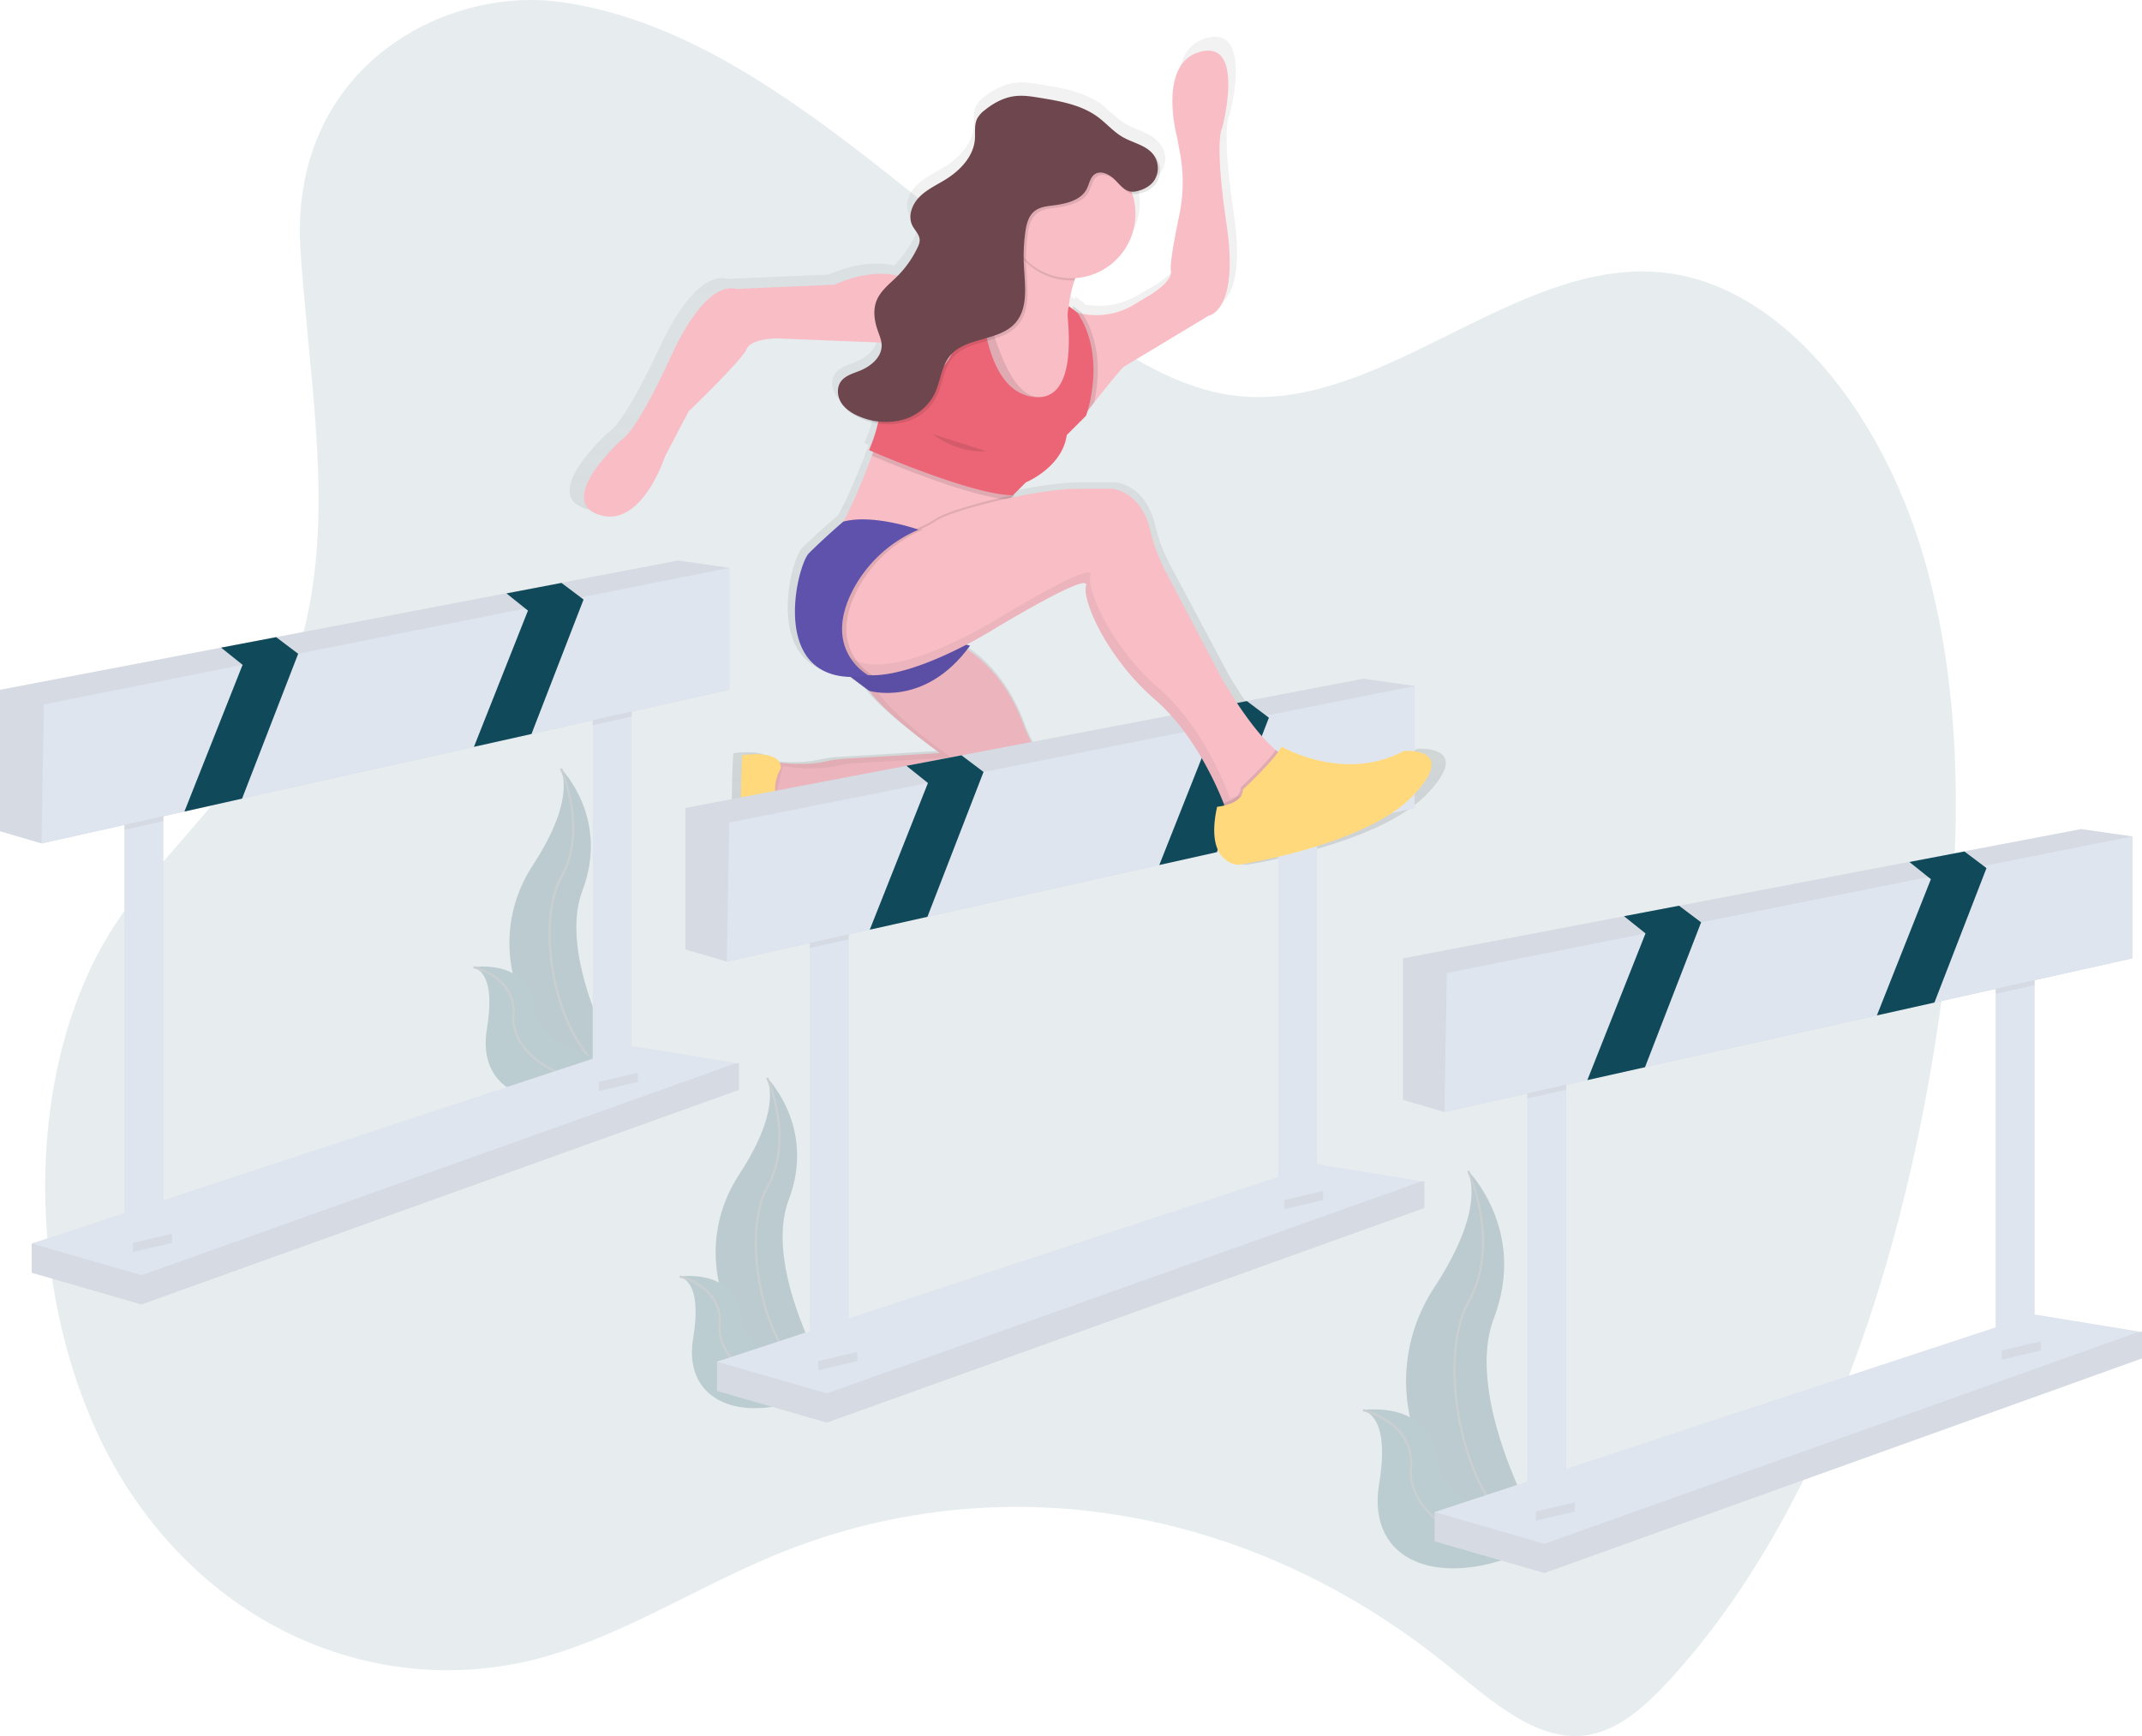 <svg id="eaf2d989-45f6-4b5a-b963-815c55e353a4" data-name="Layer 1" xmlns="http://www.w3.org/2000/svg" xmlns:xlink="http://www.w3.org/1999/xlink" width="997" height="808" viewBox="0 0 997 808"><defs><linearGradient id="2f4d485d-57ea-446e-b436-4d82ba75f353" x1="570.56" y1="454" x2="570.56" y2="63.07" gradientUnits="userSpaceOnUse"><stop offset="0" stop-color="gray" stop-opacity="0.25"/><stop offset="0.54" stop-color="gray" stop-opacity="0.12"/><stop offset="1" stop-color="gray" stop-opacity="0.1"/></linearGradient></defs><title>track and field</title><path d="M362.14,46.9c93,12.73,168.51,101.25,252.3,156.49,18.67,12.31,38.24,23.15,58.93,26.36,68.54,10.64,131.74-63.09,200.6-57.07,55.81,4.88,103.14,64,123.22,133.54s17,147.32,5.85,220.32c-17.46,114-56.14,226.15-123.47,300.3-11.11,12.24-23.52,23.69-37.79,26.47C818,858,795.95,837.85,775.37,821.19c-92.88-75.22-210.3-94.32-314-51.08-35.12,14.64-68.71,36-104.65,46.54-69.21,20.26-147.53-5.34-194.52-76s-54.63-186.8-9.86-260c18.69-30.55,44.45-52.12,64.07-81.6,49.3-74,31.1-148.82,25-235.6C235.4,77.94,307.81,39.47,362.14,46.9Z" transform="translate(-101.5 -46)" fill="#104A5A" opacity="0.1"/><g opacity="0.2"><path d="M784.88,591s27.51,27.51,12,68.33,26.62,108.7,26.62,108.7l-1.29-.21c-56.5-10-84.57-74.59-53.15-122.59C780.72,627.42,790.31,606.48,784.88,591Z" transform="translate(-101.5 -46)" fill="#104A5A"/><path d="M784.88,591.5s27.51,27.51,12,68.33,26.62,108.7,26.62,108.7l-1.29-.21c-56.5-10-84.57-74.59-53.15-122.59C780.72,627.87,790.31,606.94,784.88,591.5Z" transform="translate(-101.5 -46)" opacity="0.1"/><path d="M784.88,591s15.53,33.72,0,61.23-2.66,104.71,38.6,115.8" transform="translate(-101.5 -46)" fill="none" stroke="#535461" stroke-miterlimit="10"/><path d="M735.89,702.3s31.39-5,34.25,23.13,60.36,32,60.36,32l-1.08.72c-47.48,31.17-92.86,19.85-86-21.53C745.95,721.27,745.74,705.81,735.89,702.3Z" transform="translate(-101.5 -46)" fill="#104A5A"/><path d="M735.89,702.3s24.37,5.35,22.36,27.5,36.18,48.71,72.25,27.66" transform="translate(-101.5 -46)" fill="none" stroke="#535461" stroke-miterlimit="10"/></g><g opacity="0.2"><path d="M458.6,547.68s22.86,22.86,10,56.77,22.12,90.32,22.12,90.32l-1.07-.18c-46.94-8.29-70.27-62-44.17-101.86C455.14,577.9,463.11,560.51,458.6,547.68Z" transform="translate(-101.5 -46)" fill="#104A5A"/><path d="M458.6,548.06s22.86,22.86,10,56.77,22.12,90.32,22.12,90.32L489.6,695c-46.94-8.29-70.27-62-44.17-101.86C455.14,578.28,463.11,560.89,458.6,548.06Z" transform="translate(-101.5 -46)" opacity="0.1"/><path d="M458.6,547.68s12.9,28,0,50.87-2.21,87,32.07,96.22" transform="translate(-101.5 -46)" fill="none" stroke="#535461" stroke-miterlimit="10"/><path d="M417.89,640.13S444,636,446.35,659.35,496.5,686,496.5,686l-.9.6c-39.45,25.9-77.16,16.5-71.47-17.89C426.24,655.88,426.07,643,417.89,640.13Z" transform="translate(-101.5 -46)" fill="#104A5A"/><path d="M417.89,640.13s20.24,4.44,18.58,22.85,30.06,40.48,60,23" transform="translate(-101.5 -46)" fill="none" stroke="#535461" stroke-miterlimit="10"/></g><g opacity="0.2"><path d="M362.6,403.68s22.86,22.86,10,56.77,22.12,90.32,22.12,90.32l-1.07-.18c-46.94-8.29-70.27-62-44.17-101.86C359.14,433.9,367.11,416.51,362.6,403.68Z" transform="translate(-101.5 -46)" fill="#104A5A"/><path d="M362.6,404.06s22.86,22.86,10,56.77,22.12,90.32,22.12,90.32L393.6,551c-46.94-8.29-70.27-62-44.17-101.86C359.14,434.28,367.11,416.89,362.6,404.06Z" transform="translate(-101.5 -46)" opacity="0.1"/><path d="M362.6,403.68s12.9,28,0,50.87-2.21,87,32.07,96.22" transform="translate(-101.5 -46)" fill="none" stroke="#535461" stroke-miterlimit="10"/><path d="M321.89,496.13S348,492,350.35,515.35,400.5,542,400.5,542l-.9.6c-39.45,25.9-77.16,16.5-71.47-17.89C330.24,511.88,330.07,499,321.89,496.13Z" transform="translate(-101.5 -46)" fill="#104A5A"/><path d="M321.89,496.13s20.24,4.44,18.58,22.85,30.06,40.48,60,23" transform="translate(-101.5 -46)" fill="none" stroke="#535461" stroke-miterlimit="10"/></g><polygon points="14.76 592.38 14.76 578.75 294.05 500.42 344 494.74 344 507.23 65.85 607.13 14.76 592.38" fill="#dfe5ee"/><polygon points="14.76 592.38 14.76 578.75 294.05 500.42 344 494.74 344 507.23 65.85 607.13 14.76 592.38" opacity="0.05"/><polygon points="14.76 578.75 294.05 486.79 342.87 494.74 65.85 593.51 14.76 578.75" fill="#dfe5ee"/><rect x="57.9" y="370.99" width="18.17" height="211.17" fill="#dfe5ee"/><rect x="275.88" y="322.17" width="18.17" height="185.06" fill="#dfe5ee"/><polygon points="339.46 264.27 339.46 321.04 112.67 371.7 85.84 377.7 19.3 392.56 0 386.88 0 321.04 102.91 301.42 128.52 296.54 315.62 260.87 339.46 264.27" fill="#dfe5ee"/><polygon points="339.46 264.27 339.46 321.04 112.67 371.7 85.84 377.7 19.3 392.56 0 386.88 0 321.04 102.91 301.42 128.52 296.54 315.62 260.87 339.46 264.27" opacity="0.05"/><polygon points="76.07 370.99 76.07 382.15 57.9 386.21 57.9 370.99 76.07 370.99" opacity="0.05"/><polygon points="294.05 322.17 294.05 333.46 275.88 337.51 275.88 322.17 294.05 322.17" opacity="0.05"/><polygon points="339.46 264.27 339.46 321.04 247.38 341.61 220.6 347.59 112.67 371.7 85.84 377.7 19.3 392.56 20.44 327.85 112.91 309.42 138.78 304.27 138.79 304.27 244.5 283.2 270.32 278.05 339.46 264.27" fill="#dfe5ee"/><polygon points="138.79 304.27 112.67 371.7 85.84 377.7 112.91 309.42 102.91 301.42 128.52 296.54 138.78 304.27 138.79 304.27" fill="#104A5A"/><polygon points="271.62 279.03 247.38 341.61 220.6 347.59 245.74 284.18 244.5 283.2 235.74 276.18 261.35 271.3 270.32 278.05 271.61 279.03 271.62 279.03" fill="#104A5A"/><polygon points="61.88 578.47 80.04 574.21 80.04 578.47 61.88 582.73 61.88 578.47" opacity="0.05"/><polygon points="278.72 503.54 296.88 499.28 296.88 503.54 278.72 507.8 278.72 503.54" opacity="0.05"/><path d="M761.23,394.51c-28.95,15.25-58.92-2-58.92-2a19.07,19.07,0,0,1-1.61,2.52c-.37-.28-.75-.57-1.13-.88-12.44-10.17-26.21-34.18-26.21-34.18l-26.83-50.31a78.52,78.52,0,0,1-7.37-19.19c-4.42-19.18-18.53-20-18.53-20H604.1c-8,0-19.56,1.68-31,4a2.1,2.1,0,0,0,.57-1.14l-.55.11,6.14-6s17.57-7.12,19.64-22.37l9.3-9.15s.3-.8.72-2.21l3.09-3.89c13.46-16.85,14.43-17.13,14.43-17.13l40.81-24.15s14.65-2.08,8.54-43.05-2-46-2-46,11.1-41.05-10.18-35.94-11.66,40.2-11.66,40.2l1.48,7.75a74.2,74.2,0,0,1-.3,29.35c-2.21,10.45-4.68,23.36-4.06,26.44,1.09,5.37-11.2,12.17-11.2,12.17l-6.95,4.06a35.17,35.17,0,0,1-24.39,4.16l-.37-.56L602,184a12.05,12.05,0,0,0-.3,1.3L600,184l0,.1c0-.36,0-.7.08-1.08a53.88,53.88,0,0,1,2.69-11.28c.11-.34.25-.7.37-1A30.72,30.72,0,0,0,632,140.29a30,30,0,0,0-1.52-9.44,6.51,6.51,0,0,0,2.38,0c3.74-.6,7.71-2.52,9.65-5.83a10.7,10.7,0,0,0-.79-11.72,11.71,11.71,0,0,0-1.6-1.67c-3.55-4-9.49-5-14.21-7.69-4.49-2.53-7.9-6.57-12.08-9.58-7.9-5.71-18-7.43-27.64-9-4.14-.67-8.35-1.34-12.51-.79-5.26.7-10.1,3.33-14.22,6.62a12.8,12.8,0,0,0-3.59,3.95c-1.53,3-.86,6.52-1.13,9.84-.66,8.08-7,14.66-14,18.95-4.3,2.63-9,4.73-12.61,8.26s-5.74,9.1-3.49,13.56c1.19,2.36,3.54,4.33,3.56,7a7.84,7.84,0,0,1-1,3.34,48.67,48.67,0,0,1-9.59,13.5c-14.6-3.52-30.36,4.22-30.36,4.22l-47.55,2s-13.44-6.1-31,31.52-23.78,39.66-23.78,39.66-32,28.47-11.37,35.59,32-27.46,32-27.46L417,233.84s25.84-24.41,27.91-29.49,14.47-5.08,14.47-5.08l50.41,2a9.59,9.59,0,0,1,.12,1.23c.12,5.64-5.17,10-10.49,12.09-3.36,1.34-7.2,2.35-9.25,5.29s-1.56,7.21.5,10.21a13.42,13.42,0,0,0,2.19,2.43,20.53,20.53,0,0,0,7.72,5,35.81,35.81,0,0,0,7.51,2.08,76,76,0,0,1-4.25,12.6l2,.86-.66,1.76c-2.82,7.49-8.63,22.27-13.77,31.21-.05,0-9.34,7.88-16.55,15-5.51,5.42-18.79,57.6,20.07,58.54l8.87,6.54.18,0c7.89,11.14,33.94,29.44,33.94,29.44l-46.07,2.72a57.66,57.66,0,0,0-6.85.83q-1.13.2-2.26.45c-8.12,1.78-17.11,1.15-21.93.58-3.19-6-18-3.56-18-3.56s-2.07,30.51,1,47.79,14.47,6.1,14.47,6.1c-2.07-15.25,15-26.47,15-26.47h0c2.17-1.09,4.74-2.41,7.76-4,9.58-5.14,55.15,2.72,69.24,5.32a47.65,47.65,0,0,0,9.41.8c40.39-.66,29.9-20.36,29.9-20.36l-8.13-16a82.22,82.22,0,0,1-3.56-8.18c-7.18-19-18.34-29.46-26.89-35.06.46-.58.92-1.16,1.37-1.77,0,0-.68-.16-1.71-.47,7.22-3.69,12-6.64,12-6.64s47.55-28.47,45.49-21.35,10.34,34.57,33.08,53.89c.66.56,1.3,1.13,1.94,1.71l.62.57,1.27,1.2.69.67,1.18,1.18.66.68,1.25,1.34.5.54q.85.94,1.68,1.9l.36.43q.64.76,1.27,1.52l.57.71,1,1.28.58.75,1,1.31.52.69,1.16,1.61.28.38q.71,1,1.39,2l.34.51,1,1.51.42.65.89,1.4.39.62.93,1.53.27.44q1.21,2,2.3,4l.12.22.95,1.72.15.28.91,1.72.06.12a151.46,151.46,0,0,1,6.87,15.07,26.4,26.4,0,0,1-3.53.6c-6.2,27.46,10.34,27.46,10.34,27.46s61-9.15,83.74-32.54S761.23,394.51,761.23,394.51Z" transform="translate(-101.5 -46)" fill="url(#2f4d485d-57ea-446e-b436-4d82ba75f353)"/><path d="M540,342.5s25.14,6.52,37.68,40.22a81.56,81.56,0,0,0,3.45,8L589,406.5s10.15,19.37-28.92,20a45.36,45.36,0,0,1-9.1-.79c-13.63-2.55-57.71-10.28-67-5.23a172.92,172.92,0,0,1-16,8l-11-12,4-16s13.21,2.48,24.62-.07a55.86,55.86,0,0,1,8.81-1.26L539,396.5s-35-25-35-34S540,342.5,540,342.5Z" transform="translate(-101.5 -46)" fill="#f8bdc5"/><path d="M465,403.5s-11,17.94,11.49,21c0,0-16.49,11-14.49,26,0,0-11,11-14-6s-1-47-1-47S465,394.5,465,403.5Z" transform="translate(-101.5 -46)" opacity="0.05"/><path d="M540,342.5s25.14,6.52,37.68,40.22a81.56,81.56,0,0,0,3.45,8L589,406.5s10.15,19.37-28.92,20a45.36,45.36,0,0,1-9.1-.79c-13.63-2.55-57.71-10.28-67-5.23a172.92,172.92,0,0,1-16,8l-11-12,4-16s13.21,2.48,24.62-.07a55.86,55.86,0,0,1,8.81-1.26L539,396.5s-35-25-35-34S540,342.5,540,342.5Z" transform="translate(-101.5 -46)" opacity="0.05"/><path d="M462,418.5l4-16s13.21,2.48,24.62-.07a55.86,55.86,0,0,1,8.81-1.26L544,398.5s-35-25-35-34,36-20,36-20l.27.08A32.74,32.74,0,0,0,540,342.5s-36,11-36,20,35,34,35,34l-44.56,2.67a55.86,55.86,0,0,0-8.81,1.26c-11.41,2.55-24.62.07-24.62.07l-4,16,11,12s.74-.3,2.26-1Z" transform="translate(-101.5 -46)" opacity="0.05"/><path d="M465,403.5s-11,17.94,11.49,21c0,0-16.49,11-14.49,26,0,0-11,11-14-6s-1-47-1-47S465,394.5,465,403.5Z" transform="translate(-101.5 -46)" fill="#ffd97b"/><polygon points="333.76 647.38 333.76 633.75 613.05 555.42 663 549.74 663 562.23 384.85 662.13 333.76 647.38" fill="#dfe5ee"/><polygon points="333.76 647.38 333.76 633.75 613.05 555.42 663 549.74 663 562.23 384.85 662.13 333.76 647.38" opacity="0.05"/><polygon points="333.76 633.75 613.05 541.79 661.87 549.74 384.85 648.51 333.76 633.75" fill="#dfe5ee"/><rect x="376.9" y="425.99" width="18.17" height="211.17" fill="#dfe5ee"/><rect x="594.88" y="377.17" width="18.17" height="185.06" fill="#dfe5ee"/><polygon points="658.46 319.27 658.46 376.04 431.67 426.7 404.84 432.7 338.3 447.56 319 441.88 319 376.04 421.9 356.42 447.52 351.54 634.62 315.87 658.46 319.27" fill="#dfe5ee"/><polygon points="658.46 319.27 658.46 376.04 431.67 426.7 404.84 432.7 338.3 447.56 319 441.88 319 376.04 421.9 356.42 447.52 351.54 634.62 315.87 658.46 319.27" opacity="0.05"/><polygon points="395.07 425.99 395.07 437.15 376.9 441.21 376.9 425.99 395.07 425.99" opacity="0.05"/><polygon points="613.05 377.17 613.05 388.46 594.88 392.51 594.88 377.17 613.05 377.17" opacity="0.05"/><polygon points="658.46 319.27 658.46 376.04 566.38 396.61 539.6 402.59 431.67 426.7 404.84 432.7 338.3 447.56 339.44 382.85 431.91 364.42 457.78 359.27 457.79 359.27 563.5 338.2 589.32 333.05 658.46 319.27" fill="#dfe5ee"/><polygon points="457.79 359.27 431.67 426.7 404.84 432.7 431.91 364.42 421.9 356.42 447.52 351.54 457.78 359.27 457.79 359.27" fill="#104A5A"/><polygon points="590.62 334.03 566.38 396.61 539.6 402.59 564.74 339.18 563.5 338.2 554.74 331.18 580.35 326.3 589.32 333.05 590.61 334.03 590.62 334.03" fill="#104A5A"/><polygon points="380.88 633.47 399.04 629.21 399.04 633.47 380.88 637.73 380.88 633.47" opacity="0.05"/><polygon points="597.72 558.54 615.88 554.28 615.88 558.54 597.72 562.79 597.72 558.54" opacity="0.05"/><path d="M664.13,192.9l-39.48,23.75s-.94.28-14,16.85l-4.69,6c-9.92,12.75-30.54,17-30.54,17l-13.08-20.12-2.76-24.44,2.9-9.87,2.3-7.82,20.12,2.88L593,201.5l10-10c.78.21,1.57.4,2.36.55A33.55,33.55,0,0,0,628.95,188l6.72-4s11.88-6.69,10.83-12c-.6-3,1.79-15.72,3.93-26a74.16,74.16,0,0,0,.29-28.86l-1.43-7.62S640,75,660.57,70s9.85,35.34,9.85,35.34-3.94,4.94,2,45.23S664.13,192.9,664.13,192.9Z" transform="translate(-101.5 -46)" fill="#f8bdc5"/><path d="M599.05,187.54c-1.12,10.58,3.95,12,3.95,12l3,12v13l-9,15H575l-19-9v-42l-3-10a38.7,38.7,0,0,0,5-.65c9.65-1.93,15.12-7.29,18.2-13.11C581,155.67,580,145.5,580,145.5s40-11,26,20c-1.86,4.13-3.28,7.76-4.35,11A53.72,53.72,0,0,0,599.05,187.54Z" transform="translate(-101.5 -46)" fill="#f8bdc5"/><path d="M573.59,275.33a2.08,2.08,0,0,1-.59,1.17,8.65,8.65,0,0,0-1.29,2c-4.68,8.83-13.71,40-13.71,40l-49-18-.71-.18L489,295.5c5.47-3.91,14.61-27.36,18.33-37.42,1-2.81,1.67-4.58,1.67-4.58l52,5S574.48,270.3,573.59,275.33Z" transform="translate(-101.5 -46)" fill="#f8bdc5"/><path d="M553,175.5s-15,6-30,0-33,3-33,3l-46,2s-13-6-30,31-23,39-23,39-31,28-11,35,31-27,31-27l11-21s25-24,27-29,14-5,14-5l50,2-.31,14.62L528,233.5l14-12,11-22Z" transform="translate(-101.5 -46)" fill="#f8bdc5"/><path d="M606,165.5c-1.86,4.13-3.28,7.76-4.35,11-.54,0-1.1,0-1.65,0a29.92,29.92,0,0,1-23.81-11.76C581,155.67,580,145.5,580,145.5S620,134.5,606,165.5Z" transform="translate(-101.5 -46)" opacity="0.1"/><circle cx="498.5" cy="99.5" r="30" fill="#f8bdc5"/><path d="M573.59,275.33a2.08,2.08,0,0,1-.59,1.17,8.65,8.65,0,0,0-1.29,2c-17.79-.78-56.72-17.11-64.38-20.38,1-2.81,1.67-4.58,1.67-4.58l52,5S574.48,270.3,573.59,275.33Z" transform="translate(-101.5 -46)" opacity="0.1"/><path d="M610.69,233.5l-4.69,6c-9.92,12.75-30.54,17-30.54,17l-13.08-20.12-2.76-24.44L560.5,188c2.79,13,10.59,40.12,22.5,42.5,19.91,4,18.48-24.53,17.5-36.5a16.2,16.2,0,0,1,.5-5.5l4,3,.36.55C614.89,206.85,612.75,224.47,610.69,233.5Z" transform="translate(-101.5 -46)" opacity="0.1"/><path d="M558,173.5H548s10,64-37,46c0,0,4,15-5,36,0,0,48,21,67,21l6-6s17-7,19-22l9-9s10-27-4-48l-4-3a16.16,16.16,0,0,0-.5,5.5c1,12,2.41,40.48-17.5,36.5C556,225.5,558,173.5,558,173.5Z" transform="translate(-101.5 -46)" fill="#eb6576"/><path d="M490,355.5l16,12s26,8,47-21c0,0-13-3-11-10S490,355.5,490,355.5Z" transform="translate(-101.5 -46)" fill="#5e52ad"/><path d="M490,355.5l16,12s26,8,47-21c0,0-13-3-11-10S490,355.5,490,355.5Z" transform="translate(-101.5 -46)" opacity="0.05"/><path d="M573.59,276.33a2.08,2.08,0,0,1-.59,1.17c-4,4-15,42-15,42l-49-18-.71-.18a70.21,70.21,0,0,1,12-6.06c3.41-1.32,6.84-2.72,9.81-4.06a44.92,44.92,0,0,0,6.91-3.7C541.2,284.5,557.29,279.7,573.59,276.33Z" transform="translate(-101.5 -46)" opacity="0.1"/><path d="M687,418.5l-15,4s-.34-1-1-2.74c-3.2-8.14-13.86-32.61-32-48.26-22-19-34-46-32-53s-44,21-44,21-33.35,20.75-55.39,20.78A23.28,23.28,0,0,1,498,358.5c-8.5-3.83-11.94-10.54-13.09-17a29.72,29.72,0,0,1,6-23.31,68.38,68.38,0,0,1,29.4-21.93c3.41-1.32,6.84-2.72,9.81-4.06a44.92,44.92,0,0,0,6.91-3.7c7-5,47-15,66-15h16s13.64.8,17.92,19.66A78,78,0,0,0,644.05,312L670,361.5s13.32,23.61,25.35,33.61c3.43,2.86,6.76,4.61,9.65,4.39C718,398.5,687,418.5,687,418.5Z" transform="translate(-101.5 -46)" fill="#f8bdc5"/><path d="M640.16,130.52A10.67,10.67,0,0,0,639.4,119c-3.36-4.37-9.43-5.37-14.22-8.11-4.35-2.49-7.64-6.46-11.68-9.42-7.64-5.61-17.38-7.31-26.73-8.84-4-.66-8.08-1.32-12.1-.77-5.09.69-9.77,3.28-13.76,6.51a12.52,12.52,0,0,0-3.47,3.88c-1.48,2.92-.83,6.42-1.09,9.68-.64,7.95-6.78,14.42-13.55,18.63-4.16,2.59-8.74,4.65-12.2,8.12s-5.55,8.95-3.37,13.33c1.16,2.32,3.43,4.26,3.44,6.86a7.8,7.8,0,0,1-.94,3.29,47.87,47.87,0,0,1-9.54,13.55c-3.54,3.52-7.77,6.68-9.61,11.33-1.77,4.47-1,9.57.63,14.1.76,2.16,1.71,4.32,1.75,6.6.11,5.55-5,9.81-10.15,11.89-3.25,1.31-7,2.31-8.95,5.2s-1.51,7.09.48,10,5.2,4.86,8.5,6.19a31.16,31.16,0,0,0,19.38,1.58,23.74,23.74,0,0,0,15.15-11.78c3-5.84,3.2-13,7.36-18.1,7.33-8.91,22.79-6.66,30.44-15.31,6.14-6.95,4.47-17.48,4-26.74a82.37,82.37,0,0,1,.64-15.45c.5-3.64,1.42-7.55,4.28-9.85,2.31-1.86,5.43-2.28,8.37-2.64,6.14-.77,13.21-2.26,16-7.79,1.16-2.3,1.51-5.2,3.6-6.7,2.89-2.08,6.94,0,9.46,2.5,2.78,2.77,5.11,6.18,9.34,5.49C634.45,135.67,638.29,133.78,640.16,130.52Z" transform="translate(-101.5 -46)" opacity="0.1"/><path d="M639.08,129.44a10.67,10.67,0,0,0-.77-11.52c-3.36-4.37-9.43-5.37-14.22-8.11-4.35-2.49-7.64-6.46-11.68-9.42-7.64-5.61-17.38-7.31-26.73-8.84-4-.66-8.08-1.32-12.1-.77-5.09.69-9.77,3.28-13.76,6.51a12.52,12.52,0,0,0-3.47,3.88c-1.48,2.92-.83,6.42-1.09,9.68-.64,7.95-6.78,14.42-13.55,18.63-4.16,2.59-8.74,4.65-12.2,8.12s-5.55,8.95-3.37,13.33c1.16,2.32,3.43,4.26,3.44,6.86a7.8,7.8,0,0,1-.94,3.29,47.87,47.87,0,0,1-9.54,13.55c-3.54,3.52-7.77,6.68-9.61,11.33-1.77,4.47-1,9.57.63,14.1.76,2.16,1.71,4.32,1.75,6.6.11,5.55-5,9.81-10.15,11.89-3.25,1.31-7,2.31-8.95,5.2s-1.51,7.09.48,10,5.2,4.86,8.5,6.19a31.16,31.16,0,0,0,19.38,1.58,23.74,23.74,0,0,0,15.15-11.78c3-5.84,3.2-13,7.36-18.1,7.33-8.91,22.79-6.66,30.44-15.31,6.14-6.95,4.47-17.48,4-26.74a82.37,82.37,0,0,1,.64-15.45c.5-3.64,1.42-7.55,4.28-9.85,2.31-1.86,5.43-2.28,8.37-2.64,6.14-.77,13.21-2.26,16-7.79,1.16-2.3,1.51-5.2,3.6-6.7,2.89-2.08,6.94,0,9.46,2.5,2.78,2.77,5.11,6.18,9.34,5.49C633.36,134.58,637.21,132.69,639.08,129.44Z" transform="translate(-101.5 -46)" fill="#6e464e"/><path d="M535.5,248s11,9,25,8" transform="translate(-101.5 -46)" opacity="0.1"/><path d="M707.42,399.68C701.68,405.32,689,413.5,689,413.5l-15,4s-11-32-33-51-34-46-32-53-44,21-44,21-33.35,20.75-55.39,20.78A23.28,23.28,0,0,1,500,353.5c-8.5-3.83-11.94-10.54-13.09-17a28.68,28.68,0,0,1,.82-13.31,29.19,29.19,0,0,0-2.82,18.31c1.15,6.46,4.59,13.17,13.09,17a23.28,23.28,0,0,0,9.61,1.78c22,0,55.39-20.78,55.39-20.78s46-28,44-21,10,34,32,53,33,51,33,51l15-4S712.89,401.79,707.42,399.68Z" transform="translate(-101.5 -46)" opacity="0.05"/><path d="M531,292.5l-1.7.79a61.63,61.63,0,0,0-28.9,27.46c-13.4,26.08,4.31,37.83,7.21,39.53A23.28,23.28,0,0,1,498,358.5c-8.5-3.83-11.94-10.54-13.09-17a29.72,29.72,0,0,1,6-23.31,68.38,68.38,0,0,1,29.4-21.93c3.41-1.32,6.84-2.72,9.81-4.06Z" transform="translate(-101.5 -46)" opacity="0.1"/><path d="M529,292.5s-21-7.46-35-3.73c0,0-9,7.73-16,14.73-5.7,5.7-20,64,28,57,0,0-22.16-11.42-7.6-39.75a61.62,61.62,0,0,1,28.9-27.46Z" transform="translate(-101.5 -46)" fill="#5e52ad"/><path d="M687,418.5l-15,4s-.34-1-1-2.74c3.49-.92,8-3,8-7.26,0,0,11.45-10.69,16.35-17.39,3.43,2.86,6.76,4.61,9.65,4.39C718,398.5,687,418.5,687,418.5Z" transform="translate(-101.5 -46)" opacity="0.1"/><path d="M680,413.5s15-14,18-20c0,0,29,17,57,2,0,0,26-2,4,21s-81,32-81,32-16,0-10-27C668,421.5,680,420.5,680,413.5Z" transform="translate(-101.5 -46)" fill="#ffd97b"/><polygon points="667.76 717.38 667.76 703.75 947.05 625.42 997 619.74 997 632.23 718.85 732.13 667.76 717.38" fill="#dfe5ee"/><polygon points="667.76 717.38 667.76 703.75 947.05 625.42 997 619.74 997 632.23 718.85 732.13 667.76 717.38" opacity="0.05"/><polygon points="667.76 703.75 947.05 611.79 995.87 619.74 718.85 718.51 667.76 703.75" fill="#dfe5ee"/><rect x="710.9" y="495.99" width="18.17" height="211.17" fill="#dfe5ee"/><rect x="928.88" y="447.17" width="18.17" height="185.06" fill="#dfe5ee"/><polygon points="992.46 389.27 992.46 446.04 765.67 496.7 738.84 502.7 672.3 517.56 653 511.88 653 446.04 755.9 426.42 781.52 421.54 968.62 385.87 992.46 389.27" fill="#dfe5ee"/><polygon points="992.46 389.27 992.46 446.04 765.67 496.7 738.84 502.7 672.3 517.56 653 511.88 653 446.04 755.9 426.42 781.52 421.54 968.62 385.87 992.46 389.27" opacity="0.05"/><polygon points="729.07 495.99 729.07 507.15 710.9 511.21 710.9 495.99 729.07 495.99" opacity="0.05"/><polygon points="947.05 447.17 947.05 458.46 928.88 462.51 928.88 447.17 947.05 447.17" opacity="0.05"/><polygon points="992.46 389.27 992.46 446.04 900.38 466.61 873.6 472.59 765.67 496.7 738.84 502.7 672.3 517.56 673.44 452.85 765.91 434.42 791.78 429.27 791.79 429.27 897.5 408.2 923.32 403.05 992.46 389.27" fill="#dfe5ee"/><polygon points="791.79 429.27 765.67 496.7 738.84 502.7 765.91 434.42 755.9 426.42 781.52 421.54 791.78 429.27 791.79 429.27" fill="#104A5A"/><polygon points="924.62 404.03 900.38 466.61 873.6 472.59 898.74 409.18 897.5 408.2 888.74 401.18 914.35 396.3 923.32 403.05 924.61 404.03 924.62 404.03" fill="#104A5A"/><polygon points="714.88 703.47 733.04 699.21 733.04 703.47 714.88 707.73 714.88 703.47" opacity="0.05"/><polygon points="931.72 628.54 949.88 624.28 949.88 628.54 931.72 632.79 931.72 628.54" opacity="0.05"/></svg>